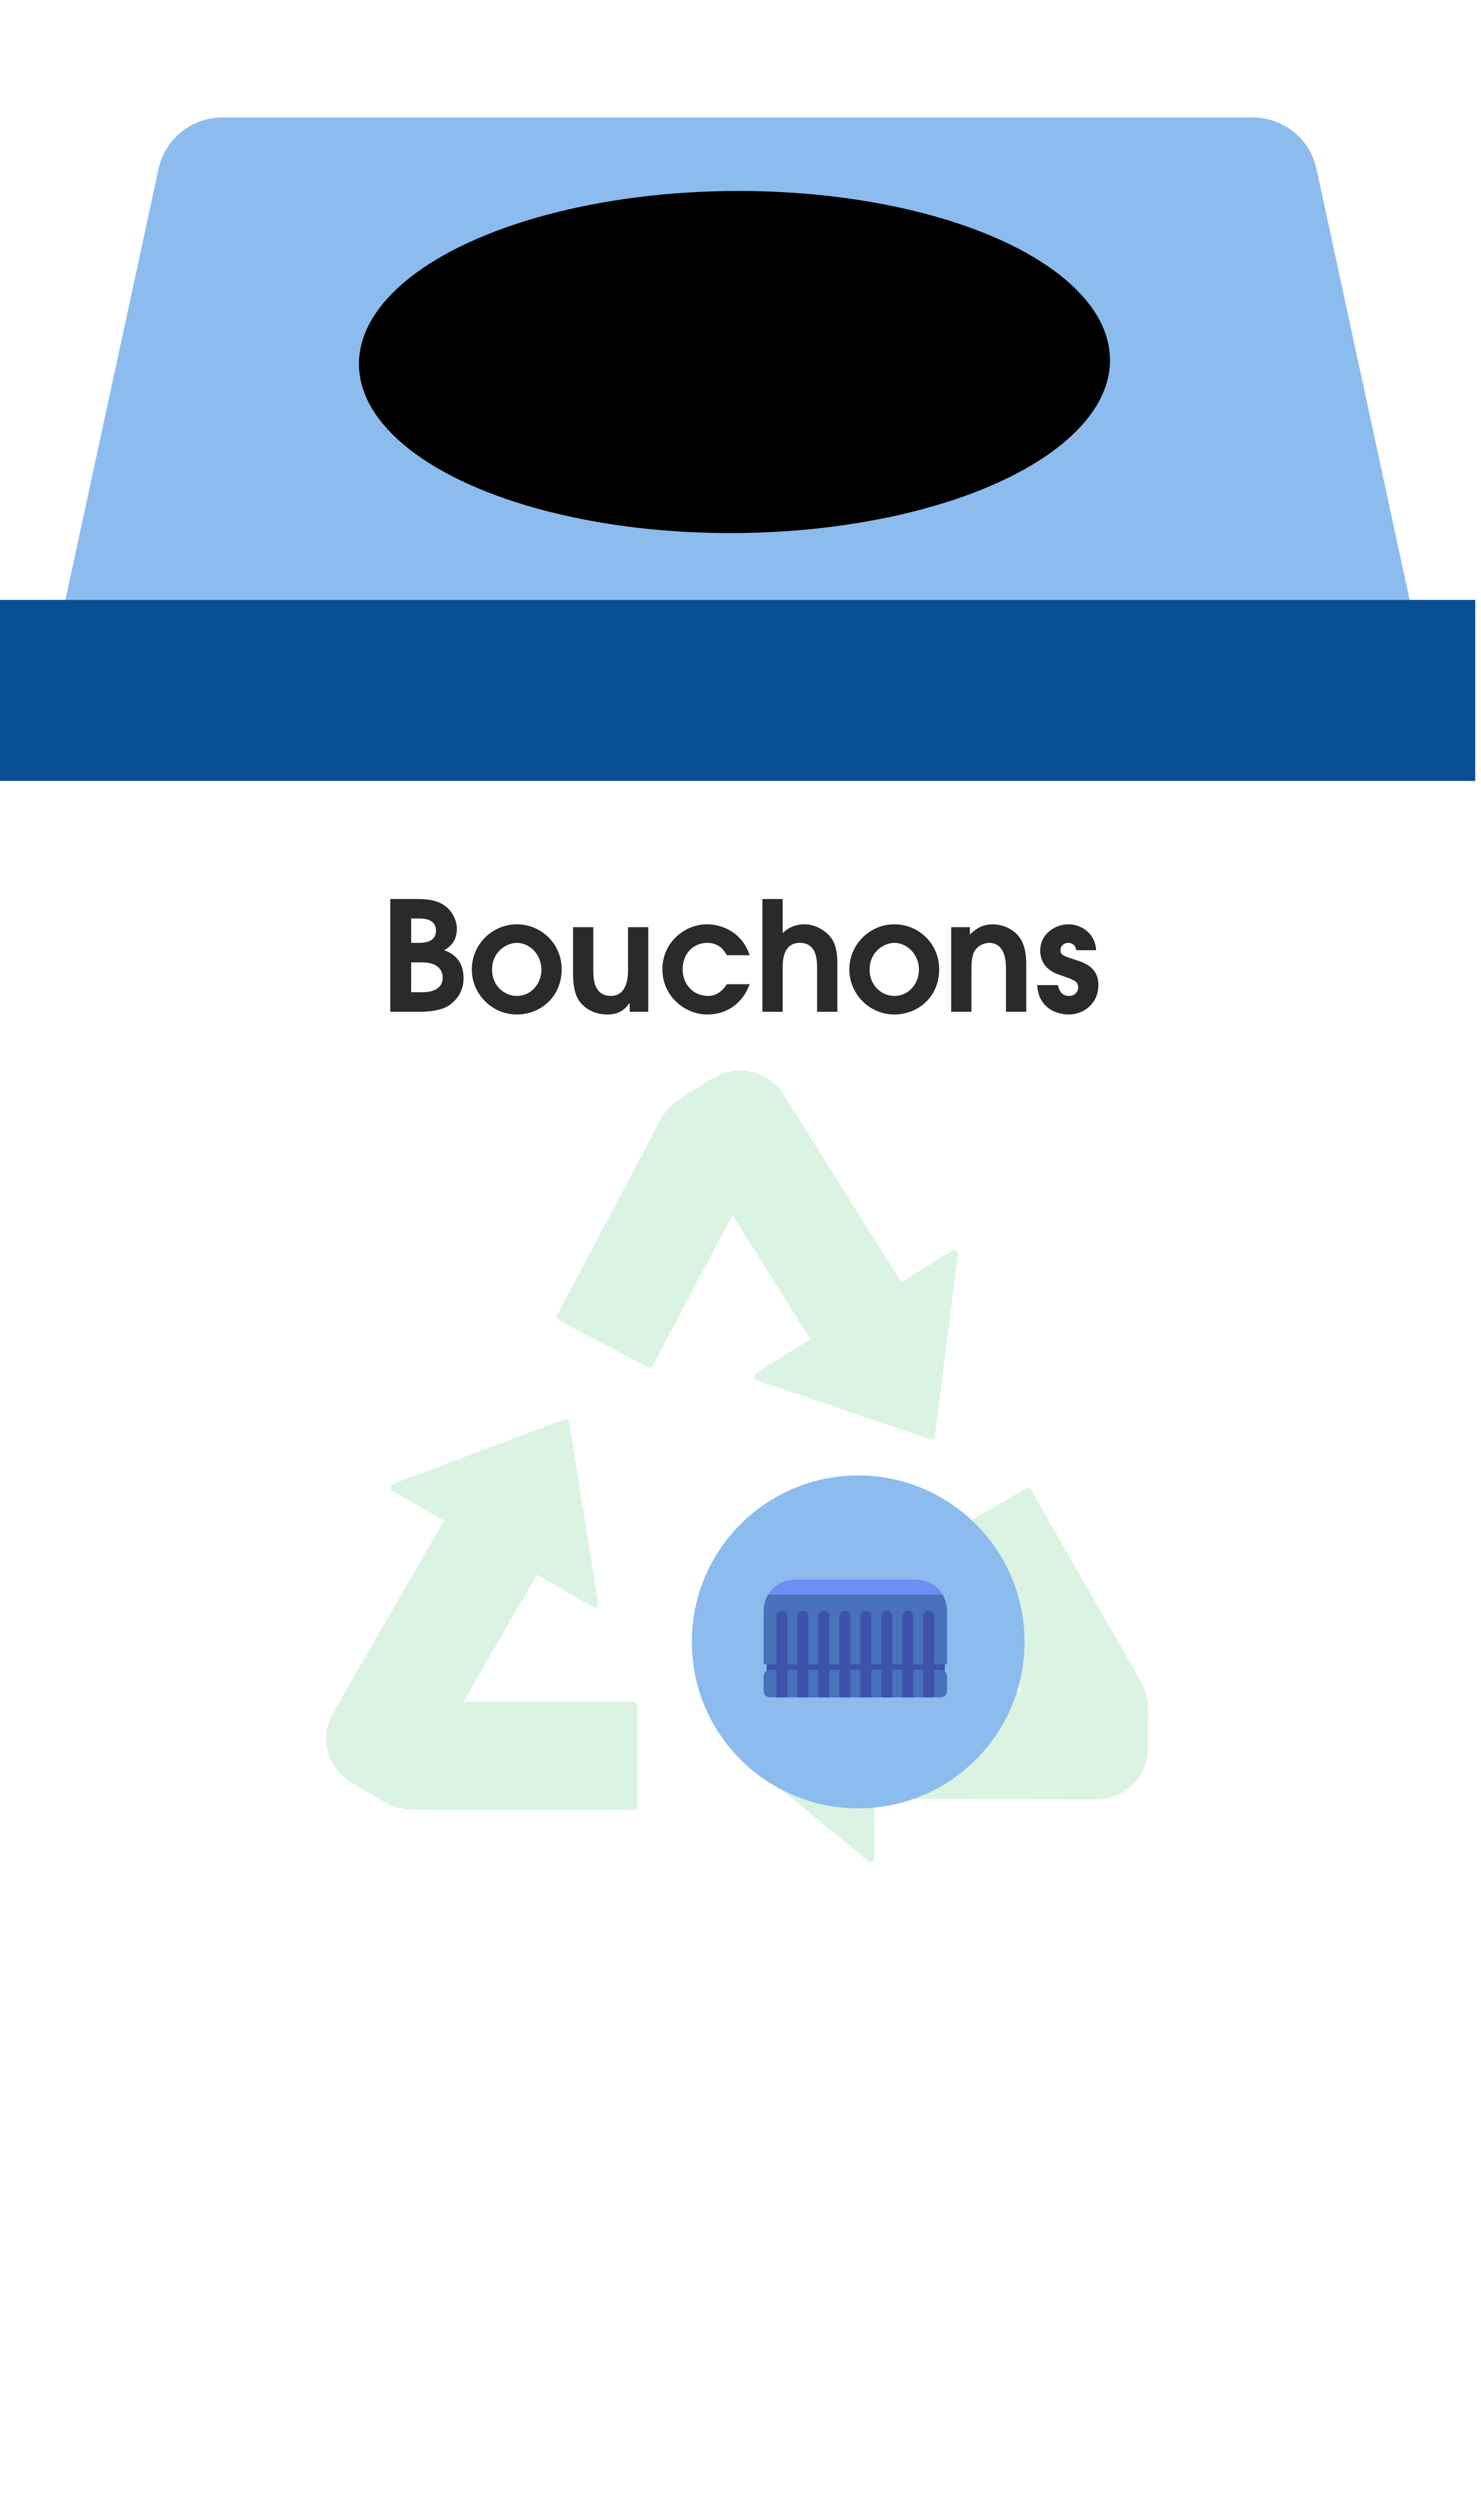 <svg width="227" height="383" viewBox="0 0 227 383" fill="none" xmlns="http://www.w3.org/2000/svg">
    <path d="M10.023 119.635L23.124 369.964C23.365 376.753 28.938 382.132 35.732 382.132H190.356C197.149 382.132 202.722 376.753 202.963 369.964L216.064 119.635H10.023Z"
          fill="white"/>
    <path d="M216.064 91.906H10.023L24.298 25.887C25.293 21.285 29.364 18 34.072 18H192.015C196.723 18 200.794 21.285 201.789 25.887L216.064 91.906Z"
          fill="#8BBCED"/>
    <path d="M226.115 119.636H0V91.906H226.115V119.636Z" fill="#084F96"/>
    <ellipse cx="57.527" cy="26.28" rx="57.527" ry="26.28"
             transform="matrix(1 0.01 -0.072 0.997 56.941 28.686)" fill="black"/>
    <path d="M169.02 259.207H169.042C170.681 259.207 172.239 258.601 173.465 257.516L157.331 229.377L145.004 236.445L158.027 259.164L169.02 259.207Z"
          fill="#4EC676" fill-opacity="0.2"/>
    <path d="M54.522 272.121L59.463 274.999C60.511 275.61 61.686 275.96 62.893 276.057C62.586 274.253 62.906 272.409 63.829 270.811L81.56 240.163C81.724 239.879 82.087 239.783 82.367 239.946L82.448 240.019L82.656 240.089L90.312 244.536L86.197 218.814L61.816 227.986L69.085 232.207L69.15 232.229C69.433 232.392 69.53 232.753 69.367 233.037L69.361 233.046L69.36 233.05L69.357 233.052L52.074 262.987C50.23 266.18 51.329 270.278 54.522 272.121Z"
          fill="#4EC676" fill-opacity="0.2"/>
    <path d="M106.675 175.045L125.486 205.044C125.658 205.319 125.576 205.684 125.298 205.858L125.21 205.883L125.039 206.046L117.529 210.738L142.192 219.119L145.475 193.277L138.35 197.728L138.297 197.779C138.025 197.951 137.659 197.87 137.483 197.593L119.084 168.31C117.122 165.188 112.986 164.244 109.864 166.205L105.01 169.227C103.974 169.874 103.111 170.757 102.461 171.786C104.201 172.359 105.692 173.484 106.675 175.045Z"
          fill="#4EC676" fill-opacity="0.2"/>
    <path d="M133.028 259.656L133.049 259.552L133.007 259.335L133.056 250.48L112.789 266.844L132.873 283.432L132.92 275.034L132.905 274.96C132.906 274.635 133.171 274.371 133.496 274.371H133.498H133.511H133.515L168.082 274.476H168.102C171.78 274.476 174.778 271.49 174.79 267.809L174.83 262.092C174.838 260.879 174.557 259.685 174.04 258.591C172.635 259.749 170.883 260.387 169.049 260.387H169.032L133.617 260.249C133.29 260.248 133.027 259.982 133.028 259.656Z"
          fill="#4EC676" fill-opacity="0.2"/>
    <path d="M111.516 184.985L105.677 175.674C104.8 174.278 103.45 173.279 101.872 172.823L86.715 201.5L99.28 208.14L111.516 184.985Z"
          fill="#4EC676" fill-opacity="0.2"/>
    <path d="M64.834 271.402C64.01 272.83 63.759 274.491 64.092 276.098H96.529V261.888H70.339L64.834 271.402Z"
          fill="#4EC676" fill-opacity="0.2"/>
    <path d="M52.077 262.986L69.359 233.052L69.362 233.049L69.363 233.046L69.369 233.036C69.532 232.753 69.435 232.392 69.153 232.229L69.088 232.207L61.818 227.986L86.199 218.814L90.315 244.536L82.658 240.089L82.45 240.018L82.369 239.946C82.089 239.783 81.726 239.879 81.562 240.162L63.831 270.811C62.908 272.409 62.588 274.253 62.895 276.057C61.688 275.96 60.514 275.61 59.465 274.999L54.524 272.121C51.331 270.278 50.233 266.18 52.077 262.986ZM96.548 261.888V276.099H64.111C63.778 274.492 64.03 272.831 64.854 271.403L70.358 261.888H96.548ZM53.931 273.143L58.869 276.02C60.285 276.845 61.899 277.281 63.538 277.281H97.139C97.466 277.281 97.73 277.016 97.73 276.69V261.297C97.73 260.971 97.466 260.706 97.139 260.706H71.043L82.299 241.248L90.798 246.183L91.095 246.263C91.212 246.263 91.33 246.228 91.43 246.159C91.618 246.03 91.715 245.804 91.679 245.578L87.251 217.913C87.222 217.738 87.117 217.584 86.964 217.495C86.81 217.406 86.624 217.392 86.459 217.453L60.237 227.319C60.023 227.399 59.874 227.596 59.856 227.823C59.836 228.05 59.951 228.268 60.148 228.383L68.044 232.968L51.053 262.395C48.883 266.153 50.176 270.975 53.931 273.143Z"
          fill="#4EC676" fill-opacity="0.2"/>
    <path d="M169.013 260.388H169.038C170.873 260.388 172.624 259.75 174.03 258.592C174.546 259.686 174.828 260.88 174.819 262.093L174.779 267.81C174.767 271.491 171.77 274.478 168.092 274.478H168.077L133.505 274.372H133.501H133.488H133.486C133.161 274.372 132.896 274.636 132.895 274.961L132.91 275.036L132.863 283.433L112.779 266.846L133.046 250.481L132.996 259.337L133.039 259.553L133.018 259.657C133.016 259.983 133.28 260.249 133.606 260.25L169.013 260.388ZM145.002 236.444L157.328 229.376L173.462 257.515C172.237 258.6 170.679 259.206 169.039 259.206H169.018L158.025 259.163L145.002 236.444ZM133.901 248.707C133.695 248.608 133.45 248.635 133.273 248.779L111.473 266.38C111.335 266.491 111.255 266.66 111.254 266.836C111.253 267.015 111.331 267.183 111.469 267.296L133.071 285.139C133.178 285.228 133.312 285.274 133.447 285.274L133.697 285.218C133.904 285.121 134.036 284.914 134.038 284.686L134.088 275.556L168.067 275.66H168.092C172.42 275.66 175.947 272.144 175.961 267.816L176.001 262.101C176.013 260.463 175.588 258.846 174.772 257.425L158.06 228.274C157.983 228.138 157.854 228.039 157.703 227.999C157.553 227.959 157.391 227.978 157.254 228.056L143.9 235.712C143.618 235.874 143.519 236.236 143.681 236.519L156.661 259.158L134.179 259.071L134.235 249.242C134.236 249.014 134.106 248.806 133.901 248.707Z"
          fill="#4EC676" fill-opacity="0.2"/>
    <path d="M101.883 172.823C103.461 173.279 104.811 174.278 105.688 175.673L111.527 184.985L99.291 208.14L86.725 201.5L101.883 172.823ZM105.026 169.227L109.879 166.205C113.002 164.244 117.137 165.187 119.1 168.31L137.498 197.592C137.674 197.87 138.041 197.95 138.312 197.779L138.366 197.728L145.491 193.277L142.207 219.118L117.544 210.738L125.054 206.045L125.226 205.882L125.313 205.858C125.591 205.684 125.674 205.319 125.501 205.043L106.69 175.045C105.708 173.483 104.216 172.358 102.476 171.786C103.126 170.757 103.989 169.874 105.026 169.227ZM99.537 209.529C99.748 209.529 99.953 209.415 100.059 209.214L112.254 186.143L124.196 205.189L115.861 210.395C115.667 210.516 115.561 210.738 115.587 210.965C115.613 211.192 115.768 211.382 115.984 211.457L142.512 220.47L142.702 220.501C142.812 220.501 142.921 220.47 143.016 220.411C143.167 220.318 143.267 220.161 143.289 219.984L146.82 192.19C146.849 191.965 146.745 191.741 146.552 191.618C146.359 191.495 146.114 191.494 145.921 191.615L138.179 196.453L120.101 167.681C117.79 164.007 112.924 162.895 109.253 165.204L104.401 168.225C103.011 169.091 101.871 170.314 101.105 171.762L85.404 201.469C85.331 201.608 85.316 201.77 85.362 201.92C85.409 202.069 85.513 202.195 85.651 202.268L99.26 209.46L99.537 209.529Z"
          fill="#4EC676" fill-opacity="0.2"/>
    <g filter="url(#filter0_dddd_1553_18078)">
        <circle cx="113.5" cy="233.5" r="25.5" fill="#8BBCED"/>
        <mask id="mask0_1553_18078" style="mask-type:alpha" maskUnits="userSpaceOnUse" x="88" y="208" width="51"
              height="51">
            <path d="M139 233.5C139 247.583 127.583 259 113.5 259C99.417 259 88 247.583 88 233.5C88 219.417 99.417 208 113.5 208C127.583 208 139 219.417 139 233.5Z"
                  fill="#90C382"/>
        </mask>
        <g mask="url(#mask0_1553_18078)">
            <path d="M126.782 236.175H99.473V238.099H126.782V236.175Z" fill="#3D52AA"/>
            <path d="M103.734 224H122.391C123.647 224 124.851 224.499 125.738 225.386C126.626 226.274 127.125 227.478 127.125 228.734V236.938H99V228.737C98.999 228.115 99.122 227.499 99.359 226.925C99.597 226.35 99.946 225.828 100.385 225.388C100.825 224.948 101.347 224.599 101.921 224.361C102.496 224.123 103.112 224 103.734 224Z"
                  fill="#4673BB"/>
            <path d="M103.734 224C102.927 224 102.134 224.207 101.43 224.601C100.726 224.995 100.134 225.562 99.711 226.25H126.415C125.992 225.562 125.401 224.995 124.696 224.601C123.992 224.207 123.199 224 122.392 224H103.734Z"
                  fill="#6D8EF7"/>
            <path d="M126.142 237.781H99.983C99.44 237.781 99 238.221 99 238.764V241.017C99 241.56 99.44 242 99.983 242H126.142C126.685 242 127.125 241.56 127.125 241.017V238.764C127.125 238.221 126.685 237.781 126.142 237.781Z"
                  fill="#4673BB"/>
            <path d="M109.085 229.401C109.039 229.212 108.931 229.044 108.778 228.924C108.625 228.804 108.436 228.739 108.242 228.739C108.047 228.739 107.858 228.804 107.705 228.924C107.552 229.044 107.444 229.212 107.398 229.401V236.937H109.085V229.401Z"
                  fill="#3D52AA"/>
            <path d="M112.3 229.401C112.254 229.212 112.146 229.044 111.993 228.924C111.84 228.804 111.651 228.739 111.456 228.739C111.262 228.739 111.073 228.804 110.92 228.924C110.767 229.044 110.659 229.212 110.613 229.401V236.937H112.3V229.401Z"
                  fill="#3D52AA"/>
            <path d="M102.655 236.937V229.401C102.609 229.212 102.501 229.044 102.348 228.924C102.195 228.804 102.006 228.739 101.812 228.739C101.617 228.739 101.429 228.804 101.276 228.924C101.123 229.044 101.015 229.212 100.969 229.401V236.937H102.655Z"
                  fill="#3D52AA"/>
            <path d="M105.869 236.938V229.402C105.825 229.211 105.717 229.041 105.564 228.919C105.41 228.798 105.22 228.731 105.025 228.731C104.829 228.731 104.639 228.798 104.485 228.919C104.332 229.041 104.224 229.211 104.18 229.402V236.938H105.869Z"
                  fill="#3D52AA"/>
            <path d="M118.725 229.401C118.679 229.212 118.571 229.044 118.418 228.924C118.266 228.804 118.077 228.739 117.882 228.739C117.688 228.739 117.499 228.804 117.346 228.924C117.193 229.044 117.085 229.212 117.039 229.401V236.937H118.725V229.401Z"
                  fill="#3D52AA"/>
            <path d="M125.155 236.937V229.401C125.109 229.212 125.001 229.044 124.848 228.924C124.695 228.804 124.506 228.739 124.312 228.739C124.117 228.739 123.929 228.804 123.776 228.924C123.623 229.044 123.515 229.212 123.469 229.401V236.937H125.155Z"
                  fill="#3D52AA"/>
            <path d="M115.511 229.401C115.465 229.212 115.357 229.044 115.204 228.924C115.051 228.804 114.862 228.739 114.667 228.739C114.473 228.739 114.284 228.804 114.131 228.924C113.978 229.044 113.87 229.212 113.824 229.401V236.937H115.511V229.401Z"
                  fill="#3D52AA"/>
            <path d="M121.944 229.402C121.899 229.211 121.791 229.041 121.638 228.919C121.485 228.798 121.295 228.731 121.099 228.731C120.903 228.731 120.713 228.798 120.56 228.919C120.406 229.041 120.298 229.211 120.254 229.402V236.938H121.944V229.402Z"
                  fill="#3D52AA"/>
            <path d="M105.866 237.781H104.18V242H105.866V237.781Z" fill="#3D52AA"/>
            <path d="M112.3 237.781H110.613V242H112.3V237.781Z" fill="#3D52AA"/>
            <path d="M109.085 237.781H107.398V242H109.085V237.781Z" fill="#3D52AA"/>
            <path d="M102.655 237.781H100.969V242H102.655V237.781Z" fill="#3D52AA"/>
            <path d="M115.511 237.781H113.824V242H115.511V237.781Z" fill="#3D52AA"/>
            <path d="M125.155 237.781H123.469V242H125.155V237.781Z" fill="#3D52AA"/>
            <path d="M118.725 237.781H117.039V242H118.725V237.781Z" fill="#3D52AA"/>
            <path d="M121.94 237.781H120.254V242H121.94V237.781Z" fill="#3D52AA"/>
        </g>
    </g>
    <path d="M59.822 155V137.723H63.231C65.145 137.723 67.059 137.723 68.554 139.054C69.418 139.824 70.025 141.085 70.025 142.276C70.025 144.447 68.624 145.264 68.087 145.568C69.231 145.988 71.052 146.945 71.052 149.864C71.052 151.942 69.954 153.226 68.904 153.973C67.597 154.883 65.565 155 64.445 155H59.822ZM63.02 147.436V152.012H64.631C65.262 152.012 67.853 152.012 67.853 149.747C67.853 149.047 67.503 147.436 64.701 147.436H63.02ZM63.02 140.712V144.447H64.071C64.818 144.447 66.826 144.447 66.826 142.579C66.826 141.552 66.172 140.712 64.351 140.712H63.02ZM79.225 155.42C75.373 155.42 72.314 152.245 72.314 148.533C72.314 144.611 75.513 141.599 79.225 141.599C82.891 141.599 86.089 144.517 86.089 148.486C86.089 152.735 82.82 155.42 79.225 155.42ZM79.225 152.572C81.49 152.572 82.984 150.611 82.984 148.556C82.984 146.198 81.163 144.447 79.225 144.447C77.614 144.447 75.419 145.825 75.419 148.533C75.419 150.984 77.264 152.572 79.225 152.572ZM96.26 142.042H99.365V155H96.517V153.693H96.47C95.957 154.393 95.116 155.42 93.132 155.42C90.774 155.42 89.443 154.253 88.789 153.366C87.832 151.988 87.832 149.887 87.832 148.813V142.042H90.937V148.65C90.937 149.7 90.937 152.572 93.645 152.572C95.606 152.572 96.26 150.727 96.26 148.673V142.042ZM111.403 150.774H114.905C113.855 153.669 111.45 155.42 108.415 155.42C105.1 155.42 101.528 152.759 101.528 148.463C101.528 144.494 104.819 141.599 108.392 141.599C110.026 141.599 113.575 142.346 114.905 146.338H111.403C111.03 145.685 110.306 144.447 108.392 144.447C106.5 144.447 104.633 145.848 104.633 148.51C104.633 150.727 106.197 152.572 108.532 152.572C109.559 152.572 110.586 152.082 111.403 150.774ZM116.858 155V137.723H119.963V142.953C120.36 142.579 121.388 141.599 123.325 141.599C124.773 141.599 126.384 142.393 127.318 143.583C128.345 144.891 128.345 146.735 128.345 147.692V155H125.24V148.369C125.24 146.969 125.147 144.447 122.578 144.447C119.963 144.447 119.963 147.319 119.963 148.416V155H116.858ZM137.091 155.42C133.239 155.42 130.18 152.245 130.18 148.533C130.18 144.611 133.379 141.599 137.091 141.599C140.757 141.599 143.955 144.517 143.955 148.486C143.955 152.735 140.687 155.42 137.091 155.42ZM137.091 152.572C139.356 152.572 140.85 150.611 140.85 148.556C140.85 146.198 139.029 144.447 137.091 144.447C135.48 144.447 133.286 145.825 133.286 148.533C133.286 150.984 135.13 152.572 137.091 152.572ZM145.791 155V142.042H148.663V143.163C149.177 142.673 150.251 141.599 152.212 141.599C153.332 141.599 155.037 142.089 156.111 143.397C157.301 144.821 157.301 146.992 157.301 147.996V155H154.196V148.603C154.196 147.529 154.196 144.447 151.581 144.447C151.021 144.447 150.017 144.727 149.457 145.591C148.896 146.385 148.896 147.739 148.896 148.836V155H145.791ZM168.009 145.568H164.973C164.763 144.541 164.063 144.447 163.736 144.447C162.966 144.447 162.545 145.031 162.545 145.568C162.545 146.315 163.082 146.478 164.74 147.015C166.351 147.506 168.359 148.276 168.359 150.891C168.359 153.809 166.047 155.42 163.829 155.42C162.545 155.42 160.958 154.977 159.954 153.716C159.16 152.735 159.043 151.708 158.973 150.914H162.148C162.289 151.498 162.569 152.572 163.853 152.572C164.857 152.572 165.254 151.801 165.254 151.264C165.254 150.307 164.553 150.074 162.335 149.327C160.864 148.836 159.44 147.739 159.44 145.614C159.44 143.093 161.705 141.599 163.783 141.599C165.721 141.599 167.892 143 168.009 145.568Z"
          fill="#2A2A2A"/>
    <defs>
        <filter id="filter0_dddd_1553_18078" x="86.756" y="206.756" width="67.171" height="67.171"
                filterUnits="userSpaceOnUse" color-interpolation-filters="sRGB">
            <feFlood flood-opacity="0" result="BackgroundImageFix"/>
            <feColorMatrix in="SourceAlpha" type="matrix" values="0 0 0 0 0 0 0 0 0 0 0 0 0 0 0 0 0 0 127 0"
                           result="hardAlpha"/>
            <feOffset dx="0.622" dy="0.622"/>
            <feGaussianBlur stdDeviation="0.933"/>
            <feColorMatrix type="matrix" values="0 0 0 0 0.459 0 0 0 0 0.459 0 0 0 0 0.459 0 0 0 0.1 0"/>
            <feBlend mode="normal" in2="BackgroundImageFix" result="effect1_dropShadow_1553_18078"/>
            <feColorMatrix in="SourceAlpha" type="matrix" values="0 0 0 0 0 0 0 0 0 0 0 0 0 0 0 0 0 0 127 0"
                           result="hardAlpha"/>
            <feOffset dx="2.488" dy="2.488"/>
            <feGaussianBlur stdDeviation="1.555"/>
            <feColorMatrix type="matrix" values="0 0 0 0 0.459 0 0 0 0 0.459 0 0 0 0 0.459 0 0 0 0.09 0"/>
            <feBlend mode="normal" in2="effect1_dropShadow_1553_18078" result="effect2_dropShadow_1553_18078"/>
            <feColorMatrix in="SourceAlpha" type="matrix" values="0 0 0 0 0 0 0 0 0 0 0 0 0 0 0 0 0 0 127 0"
                           result="hardAlpha"/>
            <feOffset dx="5.598" dy="5.598"/>
            <feGaussianBlur stdDeviation="2.177"/>
            <feColorMatrix type="matrix" values="0 0 0 0 0.459 0 0 0 0 0.459 0 0 0 0 0.459 0 0 0 0.05 0"/>
            <feBlend mode="normal" in2="effect2_dropShadow_1553_18078" result="effect3_dropShadow_1553_18078"/>
            <feColorMatrix in="SourceAlpha" type="matrix" values="0 0 0 0 0 0 0 0 0 0 0 0 0 0 0 0 0 0 127 0"
                           result="hardAlpha"/>
            <feOffset dx="9.329" dy="9.329"/>
            <feGaussianBlur stdDeviation="2.799"/>
            <feColorMatrix type="matrix" values="0 0 0 0 0.459 0 0 0 0 0.459 0 0 0 0 0.459 0 0 0 0.01 0"/>
            <feBlend mode="normal" in2="effect3_dropShadow_1553_18078" result="effect4_dropShadow_1553_18078"/>
            <feBlend mode="normal" in="SourceGraphic" in2="effect4_dropShadow_1553_18078" result="shape"/>
        </filter>
    </defs>
</svg>